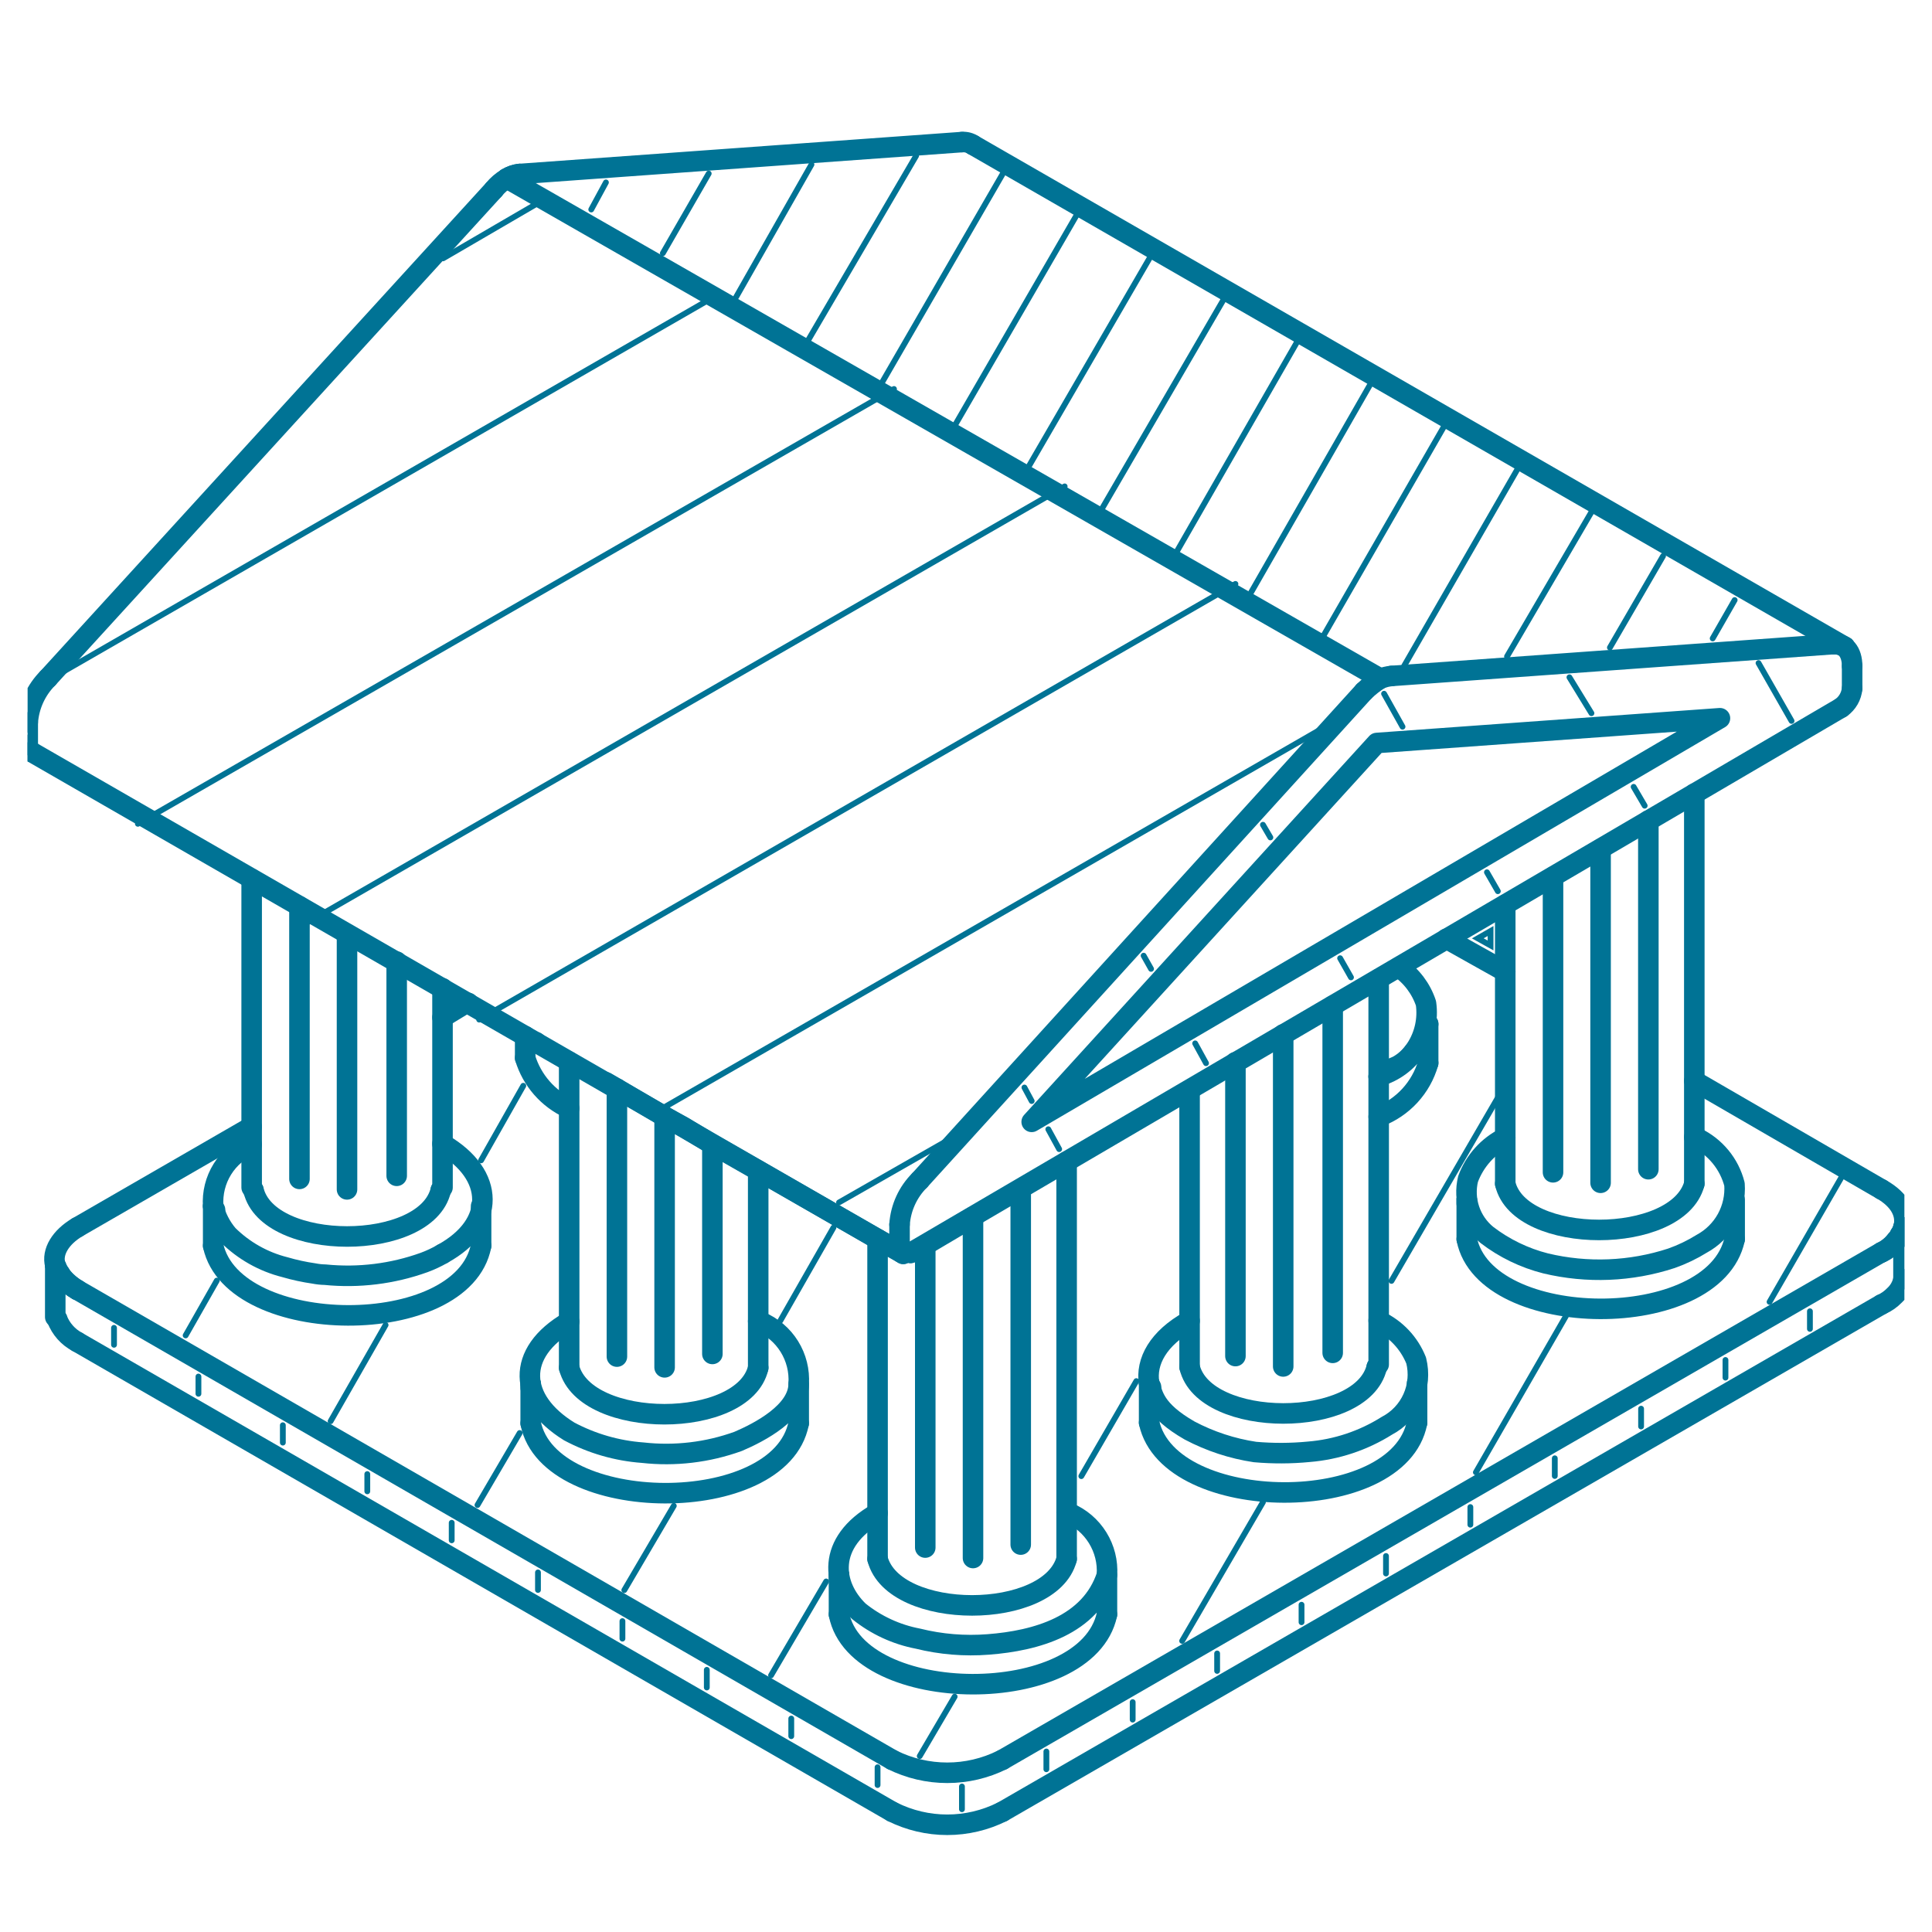 <svg width="70" height="70" viewBox="0 0 70 70" fill="none" xmlns="http://www.w3.org/2000/svg">
<g clip-path="url(#clip0_455_5739)">
<path d="M54.538 35.205L52.408 34.012" stroke="#007395" stroke-width="0.744" stroke-linecap="round" stroke-linejoin="round"/>
<path d="M18.828 6.304C18.663 6.321 18.505 6.375 18.364 6.463C18.184 6.57 18.025 6.707 17.894 6.869" stroke="#007395" stroke-width="0.744" stroke-linecap="round" stroke-linejoin="round"/>
<path d="M49.42 25.052C49.599 24.875 49.799 24.72 50.014 24.59C50.143 24.538 50.278 24.505 50.416 24.492" stroke="#007395" stroke-width="0.744" stroke-linecap="round" stroke-linejoin="round"/>
<path fill-rule="evenodd" clip-rule="evenodd" d="M62.317 26.023L37.38 40.647L49.883 26.92L62.317 26.023Z" stroke="#007395" stroke-width="0.744" stroke-linecap="round" stroke-linejoin="round"/>
<path d="M68.967 46.349C68.922 46.576 68.806 46.783 68.635 46.939C68.502 47.075 68.345 47.185 68.171 47.262" stroke="#007395" stroke-width="0.744" stroke-linecap="round" stroke-linejoin="round"/>
<path d="M2.07 47.794L2.002 47.719V45.828" stroke="#007395" stroke-width="0.744" stroke-linecap="round" stroke-linejoin="round"/>
<path d="M68.171 43.094C68.835 43.468 69.1 43.991 68.967 44.478C68.956 44.58 68.909 44.675 68.835 44.746C68.835 44.81 68.767 44.873 68.703 44.935C68.563 45.123 68.381 45.275 68.171 45.379" stroke="#007395" stroke-width="0.744" stroke-linecap="round" stroke-linejoin="round"/>
<path d="M2.802 46.735C2.605 46.615 2.425 46.467 2.27 46.296C2.203 46.232 2.203 46.165 2.139 46.107C2.07 46.028 2.07 45.931 2.001 45.834C1.87 45.35 2.203 44.824 2.802 44.468" stroke="#007395" stroke-width="0.744" stroke-linecap="round" stroke-linejoin="round"/>
<path d="M16.032 36.864L16.898 36.337H16.967" stroke="#007395" stroke-width="0.744" stroke-linecap="round" stroke-linejoin="round"/>
<path d="M31.796 54.822C29.919 55.89 30.145 57.445 31.117 58.38C31.738 58.881 32.473 59.221 33.258 59.371C34.09 59.578 34.951 59.648 35.807 59.581C37.546 59.448 39.516 58.893 40.107 57.065C40.138 56.59 40.02 56.118 39.769 55.714C39.519 55.31 39.148 54.993 38.709 54.809L38.646 54.798" stroke="#007395" stroke-width="0.744" stroke-linecap="round" stroke-linejoin="round"/>
<path d="M31.796 44.893V56.387V56.485" stroke="#007395" stroke-width="0.744" stroke-linecap="round" stroke-linejoin="round"/>
<path d="M38.646 56.485V56.387V42.085" stroke="#007395" stroke-width="0.744" stroke-linecap="round" stroke-linejoin="round"/>
<path d="M54.538 41.217C53.913 41.527 53.43 42.065 53.19 42.719C53.101 43.087 53.118 43.472 53.239 43.831C53.36 44.19 53.58 44.507 53.875 44.746C54.506 45.229 55.229 45.579 56 45.775C57.508 46.136 59.088 46.072 60.562 45.589C60.945 45.454 61.312 45.277 61.657 45.063C62.041 44.855 62.358 44.542 62.569 44.16C62.779 43.778 62.875 43.343 62.844 42.908C62.75 42.542 62.577 42.201 62.336 41.909C62.095 41.617 61.793 41.381 61.452 41.217L61.388 41.202" stroke="#007395" stroke-width="0.744" stroke-linecap="round" stroke-linejoin="round"/>
<path d="M61.388 28.757V42.797V42.889" stroke="#007395" stroke-width="0.744" stroke-linecap="round" stroke-linejoin="round"/>
<path d="M54.538 42.89V42.797V32.779" stroke="#007395" stroke-width="0.744" stroke-linecap="round" stroke-linejoin="round"/>
<path d="M49.953 39.018C50.091 38.958 50.224 38.885 50.348 38.8C50.417 38.774 50.48 38.736 50.48 38.687C50.549 38.66 50.616 38.63 50.68 38.595C50.887 38.473 51.067 38.312 51.213 38.122C51.282 38.043 51.344 37.966 51.413 37.873C51.482 37.79 51.482 37.697 51.546 37.62C51.613 37.448 51.677 37.273 51.746 37.102" stroke="#007395" stroke-width="0.744" stroke-linecap="round" stroke-linejoin="round"/>
<path d="M50.68 35.045C51.144 35.362 51.49 35.821 51.666 36.352C51.748 36.925 51.62 37.508 51.305 37.993C50.99 38.478 50.51 38.834 49.953 38.994" stroke="#007395" stroke-width="0.744" stroke-linecap="round" stroke-linejoin="round"/>
<path d="M19.425 37.761V37.781V37.792" stroke="#007395" stroke-width="0.744" stroke-linecap="round" stroke-linejoin="round"/>
<path d="M20.622 47.885C18.677 49.011 18.77 50.717 20.622 51.863C21.446 52.302 22.353 52.565 23.285 52.633C24.454 52.764 25.638 52.624 26.744 52.224C27.511 51.897 28.938 51.161 28.938 50.138C28.969 49.664 28.851 49.192 28.6 48.788C28.35 48.385 27.979 48.069 27.54 47.885L27.471 47.871" stroke="#007395" stroke-width="0.744" stroke-linecap="round" stroke-linejoin="round"/>
<path d="M20.622 38.468V49.465V49.559" stroke="#007395" stroke-width="0.744" stroke-linecap="round" stroke-linejoin="round"/>
<path d="M27.471 49.559V49.465V42.411" stroke="#007395" stroke-width="0.744" stroke-linecap="round" stroke-linejoin="round"/>
<path d="M9.12 41.465C8.681 41.644 8.309 41.956 8.059 42.358C7.808 42.76 7.691 43.23 7.724 43.703C7.818 44.087 8 44.445 8.257 44.747C8.827 45.312 9.539 45.715 10.318 45.911C10.666 46.013 11.02 46.09 11.378 46.141C11.51 46.167 11.644 46.182 11.778 46.184C12.994 46.306 14.221 46.155 15.37 45.741C15.6 45.656 15.822 45.552 16.034 45.429" stroke="#007395" stroke-width="0.744" stroke-linecap="round" stroke-linejoin="round"/>
<path d="M16.032 45.429C17.973 44.367 17.949 42.557 16.032 41.446V41.436" stroke="#007395" stroke-width="0.744" stroke-linecap="round" stroke-linejoin="round"/>
<path d="M16.033 35.805V43.025L15.971 43.118" stroke="#007395" stroke-width="0.744" stroke-linecap="round" stroke-linejoin="round"/>
<path d="M9.181 43.118L9.118 43.025V31.847" stroke="#007395" stroke-width="0.744" stroke-linecap="round" stroke-linejoin="round"/>
<path d="M43.101 47.856C41.969 48.485 41.503 49.325 41.636 50.128C41.777 50.533 41.812 51.089 43.101 51.83C43.841 52.221 44.643 52.485 45.471 52.609C46.12 52.666 46.772 52.664 47.421 52.601C48.426 52.519 49.396 52.195 50.249 51.658C50.666 51.44 50.998 51.089 51.19 50.66C51.383 50.232 51.425 49.751 51.311 49.295C51.058 48.661 50.572 48.146 49.953 47.856V47.837" stroke="#007395" stroke-width="0.744" stroke-linecap="round" stroke-linejoin="round"/>
<path d="M49.952 35.473V49.437L49.883 49.529" stroke="#007395" stroke-width="0.744" stroke-linecap="round" stroke-linejoin="round"/>
<path d="M43.101 49.529V49.437V39.496" stroke="#007395" stroke-width="0.744" stroke-linecap="round" stroke-linejoin="round"/>
<path d="M35.255 44.088L33.524 45.112L32.991 45.395" stroke="#007395" stroke-width="0.744" stroke-linecap="round" stroke-linejoin="round"/>
<path d="M32.66 45.379L31.796 44.892L27.471 42.411L25.811 41.465L24.747 40.821L24.081 40.46L22.352 39.443L21.955 39.213" stroke="#007395" stroke-width="0.744" stroke-linecap="round" stroke-linejoin="round"/>
<path d="M66.841 23.434L35.254 5.251" stroke="#007395" stroke-width="0.744" stroke-linecap="round" stroke-linejoin="round"/>
<path d="M35.255 5.251C35.137 5.172 34.995 5.135 34.853 5.148" stroke="#007395" stroke-width="0.744" stroke-linecap="round" stroke-linejoin="round"/>
<path d="M34.853 5.148L18.828 6.304" stroke="#007395" stroke-width="0.744" stroke-linecap="round" stroke-linejoin="round"/>
<path d="M17.894 6.87L1.737 24.569" stroke="#007395" stroke-width="0.744" stroke-linecap="round" stroke-linejoin="round"/>
<path d="M1.737 24.569C1.308 24.999 1.048 25.568 1.005 26.173" stroke="#007395" stroke-width="0.744" stroke-linecap="round" stroke-linejoin="round"/>
<path d="M1.005 26.173V26.992" stroke="#007395" stroke-width="0.744" stroke-linecap="round" stroke-linejoin="round"/>
<path d="M1.005 26.992C0.994 27.042 1.002 27.095 1.026 27.14C1.05 27.186 1.09 27.222 1.137 27.241" stroke="#007395" stroke-width="0.744" stroke-linecap="round" stroke-linejoin="round"/>
<path d="M1.138 27.241L32.725 45.429" stroke="#007395" stroke-width="0.744" stroke-linecap="round" stroke-linejoin="round"/>
<path d="M32.725 45.429C32.592 45.35 32.592 45.302 32.592 45.175" stroke="#007395" stroke-width="0.744" stroke-linecap="round" stroke-linejoin="round"/>
<path d="M32.592 45.175V44.367" stroke="#007395" stroke-width="0.744" stroke-linecap="round" stroke-linejoin="round"/>
<path d="M32.592 44.366C32.633 43.76 32.893 43.19 33.324 42.762" stroke="#007395" stroke-width="0.744" stroke-linecap="round" stroke-linejoin="round"/>
<path d="M33.324 42.762L49.419 25.052" stroke="#007395" stroke-width="0.744" stroke-linecap="round" stroke-linejoin="round"/>
<path d="M50.416 24.491L66.441 23.336" stroke="#007395" stroke-width="0.744" stroke-linecap="round" stroke-linejoin="round"/>
<path d="M66.44 23.336C66.58 23.336 66.718 23.37 66.842 23.434" stroke="#007395" stroke-width="0.744" stroke-linecap="round" stroke-linejoin="round"/>
<path d="M32.991 45.395L66.705 25.642" stroke="#007395" stroke-width="0.744" stroke-linecap="round" stroke-linejoin="round"/>
<path d="M66.706 25.642C66.819 25.561 66.913 25.457 66.982 25.337C67.051 25.217 67.093 25.083 67.106 24.945" stroke="#007395" stroke-width="0.744" stroke-linecap="round" stroke-linejoin="round"/>
<path d="M67.106 24.945V24.136" stroke="#007395" stroke-width="0.744" stroke-linecap="round" stroke-linejoin="round"/>
<path d="M67.106 24.136C67.106 23.61 66.842 23.307 66.44 23.336" stroke="#007395" stroke-width="0.744" stroke-linecap="round" stroke-linejoin="round"/>
<path d="M18.828 6.304C18.663 6.321 18.505 6.375 18.364 6.463" stroke="#007395" stroke-width="0.744" stroke-linecap="round" stroke-linejoin="round"/>
<path d="M18.364 6.463L50.013 24.589" stroke="#007395" stroke-width="0.744" stroke-linecap="round" stroke-linejoin="round"/>
<path d="M68.967 44.468V46.349" stroke="#007395" stroke-width="0.744" stroke-linecap="round" stroke-linejoin="round"/>
<path d="M68.171 47.262L36.315 65.644" stroke="#007395" stroke-width="0.744" stroke-linecap="round" stroke-linejoin="round"/>
<path d="M36.314 65.644C35.695 65.954 35.013 66.115 34.321 66.115C33.629 66.115 32.946 65.954 32.327 65.644" stroke="#007395" stroke-width="0.744" stroke-linecap="round" stroke-linejoin="round"/>
<path d="M32.328 65.645L2.802 48.621" stroke="#007395" stroke-width="0.744" stroke-linecap="round" stroke-linejoin="round"/>
<path d="M2.803 48.621C2.467 48.442 2.206 48.149 2.07 47.794" stroke="#007395" stroke-width="0.744" stroke-linecap="round" stroke-linejoin="round"/>
<path d="M2.001 45.828C2.154 46.214 2.437 46.535 2.802 46.734" stroke="#007395" stroke-width="0.744" stroke-linecap="round" stroke-linejoin="round"/>
<path d="M2.802 46.734L32.328 63.763" stroke="#007395" stroke-width="0.744" stroke-linecap="round" stroke-linejoin="round"/>
<path d="M32.327 63.763C32.946 64.071 33.629 64.231 34.321 64.231C35.012 64.231 35.695 64.071 36.314 63.763" stroke="#007395" stroke-width="0.744" stroke-linecap="round" stroke-linejoin="round"/>
<path d="M36.315 63.763L68.171 45.371" stroke="#007395" stroke-width="0.744" stroke-linecap="round" stroke-linejoin="round"/>
<path d="M68.171 45.371C68.359 45.283 68.527 45.158 68.664 45.002C68.801 44.847 68.904 44.665 68.967 44.468" stroke="#007395" stroke-width="0.744" stroke-linecap="round" stroke-linejoin="round"/>
<path d="M61.388 39.164L68.17 43.094" stroke="#007395" stroke-width="0.744" stroke-linecap="round" stroke-linejoin="round"/>
<path d="M2.802 44.468L9.119 40.822" stroke="#007395" stroke-width="0.744" stroke-linecap="round" stroke-linejoin="round"/>
<path d="M30.398 57.065V58.494" stroke="#007395" stroke-width="0.744" stroke-linecap="round" stroke-linejoin="round"/>
<path d="M30.398 58.494C31.063 61.832 39.374 61.896 40.107 58.494" stroke="#007395" stroke-width="0.744" stroke-linecap="round" stroke-linejoin="round"/>
<path d="M40.107 58.494V57.065" stroke="#007395" stroke-width="0.744" stroke-linecap="round" stroke-linejoin="round"/>
<path d="M30.398 57.192V57.065" stroke="#007395" stroke-width="0.744" stroke-linecap="round" stroke-linejoin="round"/>
<path d="M31.796 56.485C32.392 58.727 38.046 58.727 38.646 56.485" stroke="#007395" stroke-width="0.744" stroke-linecap="round" stroke-linejoin="round"/>
<path d="M36.983 55.963V43.108" stroke="#007395" stroke-width="0.744" stroke-linecap="round" stroke-linejoin="round"/>
<path d="M35.254 56.45V44.087" stroke="#007395" stroke-width="0.744" stroke-linecap="round" stroke-linejoin="round"/>
<path d="M33.524 45.111V56.071" stroke="#007395" stroke-width="0.744" stroke-linecap="round" stroke-linejoin="round"/>
<path d="M53.143 43.463V44.898" stroke="#007395" stroke-width="0.744" stroke-linecap="round" stroke-linejoin="round"/>
<path d="M53.143 44.898C53.806 48.227 62.117 48.3 62.85 44.898" stroke="#007395" stroke-width="0.744" stroke-linecap="round" stroke-linejoin="round"/>
<path d="M62.85 44.897V43.463" stroke="#007395" stroke-width="0.744" stroke-linecap="round" stroke-linejoin="round"/>
<path d="M53.143 43.606V43.463" stroke="#007395" stroke-width="0.744" stroke-linecap="round" stroke-linejoin="round"/>
<path d="M61.388 42.889C60.788 45.121 55.071 45.121 54.538 42.889" stroke="#007395" stroke-width="0.744" stroke-linecap="round" stroke-linejoin="round"/>
<path d="M59.723 29.732V42.363" stroke="#007395" stroke-width="0.744" stroke-linecap="round" stroke-linejoin="round"/>
<path d="M57.992 42.855V30.76" stroke="#007395" stroke-width="0.744" stroke-linecap="round" stroke-linejoin="round"/>
<path d="M56.269 42.475V31.77" stroke="#007395" stroke-width="0.744" stroke-linecap="round" stroke-linejoin="round"/>
<path d="M51.745 37.102V38.516" stroke="#007395" stroke-width="0.744" stroke-linecap="round" stroke-linejoin="round"/>
<path d="M51.746 38.516C51.619 38.957 51.391 39.362 51.08 39.7C50.769 40.038 50.383 40.298 49.953 40.461" stroke="#007395" stroke-width="0.744" stroke-linecap="round" stroke-linejoin="round"/>
<path d="M19.028 37.541V38.332" stroke="#007395" stroke-width="0.744" stroke-linecap="round" stroke-linejoin="round"/>
<path d="M19.028 38.331C19.149 38.731 19.354 39.1 19.628 39.415C19.903 39.73 20.241 39.983 20.621 40.158" stroke="#007395" stroke-width="0.744" stroke-linecap="round" stroke-linejoin="round"/>
<path d="M19.228 50.148V51.57" stroke="#007395" stroke-width="0.744" stroke-linecap="round" stroke-linejoin="round"/>
<path d="M19.228 51.57C19.893 54.91 28.271 54.979 28.937 51.57" stroke="#007395" stroke-width="0.744" stroke-linecap="round" stroke-linejoin="round"/>
<path d="M28.939 51.57V50.148" stroke="#007395" stroke-width="0.744" stroke-linecap="round" stroke-linejoin="round"/>
<path d="M19.228 50.279V50.148" stroke="#007395" stroke-width="0.744" stroke-linecap="round" stroke-linejoin="round"/>
<path d="M20.622 49.558C21.224 51.801 26.939 51.801 27.472 49.558" stroke="#007395" stroke-width="0.744" stroke-linecap="round" stroke-linejoin="round"/>
<path d="M25.811 49.056V41.465" stroke="#007395" stroke-width="0.744" stroke-linecap="round" stroke-linejoin="round"/>
<path d="M24.08 49.542V40.461" stroke="#007395" stroke-width="0.744" stroke-linecap="round" stroke-linejoin="round"/>
<path d="M22.352 39.443V49.152" stroke="#007395" stroke-width="0.744" stroke-linecap="round" stroke-linejoin="round"/>
<path d="M7.724 43.702V45.137" stroke="#007395" stroke-width="0.744" stroke-linecap="round" stroke-linejoin="round"/>
<path d="M7.724 45.137C8.456 48.466 16.767 48.533 17.431 45.137" stroke="#007395" stroke-width="0.744" stroke-linecap="round" stroke-linejoin="round"/>
<path d="M17.431 45.137V43.703" stroke="#007395" stroke-width="0.744" stroke-linecap="round" stroke-linejoin="round"/>
<path d="M7.791 43.835L7.724 43.702" stroke="#007395" stroke-width="0.744" stroke-linecap="round" stroke-linejoin="round"/>
<path d="M15.971 43.118C15.439 45.361 9.716 45.361 9.184 43.118" stroke="#007395" stroke-width="0.744" stroke-linecap="round" stroke-linejoin="round"/>
<path d="M14.373 42.602V34.841" stroke="#007395" stroke-width="0.744" stroke-linecap="round" stroke-linejoin="round"/>
<path d="M12.573 43.094V33.85" stroke="#007395" stroke-width="0.744" stroke-linecap="round" stroke-linejoin="round"/>
<path d="M10.85 42.714V32.837" stroke="#007395" stroke-width="0.744" stroke-linecap="round" stroke-linejoin="round"/>
<path d="M41.635 50.119V51.546" stroke="#007395" stroke-width="0.744" stroke-linecap="round" stroke-linejoin="round"/>
<path d="M41.635 51.546C42.367 54.886 50.679 54.95 51.342 51.546" stroke="#007395" stroke-width="0.744" stroke-linecap="round" stroke-linejoin="round"/>
<path d="M51.343 51.546V50.119" stroke="#007395" stroke-width="0.744" stroke-linecap="round" stroke-linejoin="round"/>
<path d="M41.704 50.255L41.635 50.119" stroke="#007395" stroke-width="0.744" stroke-linecap="round" stroke-linejoin="round"/>
<path d="M49.883 49.529C49.35 51.78 43.633 51.766 43.101 49.529" stroke="#007395" stroke-width="0.744" stroke-linecap="round" stroke-linejoin="round"/>
<path d="M48.286 36.44V49.017" stroke="#007395" stroke-width="0.744" stroke-linecap="round" stroke-linejoin="round"/>
<path d="M46.493 37.477V49.509" stroke="#007395" stroke-width="0.744" stroke-linecap="round" stroke-linejoin="round"/>
<path d="M44.762 38.486V49.133" stroke="#007395" stroke-width="0.744" stroke-linecap="round" stroke-linejoin="round"/>
<path d="M38.376 41.635L37.982 40.915" stroke="#007395" stroke-width="0.21" stroke-miterlimit="10" stroke-linecap="round"/>
<path d="M37.38 39.892L37.117 39.403" stroke="#007395" stroke-width="0.21" stroke-miterlimit="10" stroke-linecap="round"/>
<path d="M43.697 38.521L43.303 37.804" stroke="#007395" stroke-width="0.21" stroke-miterlimit="10" stroke-linecap="round"/>
<path d="M41.705 35.104L41.436 34.626" stroke="#007395" stroke-width="0.21" stroke-miterlimit="10" stroke-linecap="round"/>
<path d="M48.949 35.412L48.555 34.718" stroke="#007395" stroke-width="0.21" stroke-miterlimit="10" stroke-linecap="round"/>
<path d="M46.028 30.342L45.759 29.883" stroke="#007395" stroke-width="0.21" stroke-miterlimit="10" stroke-linecap="round"/>
<path d="M54.27 32.29L53.875 31.604" stroke="#007395" stroke-width="0.21" stroke-miterlimit="10" stroke-linecap="round"/>
<path d="M50.816 26.33L50.147 25.135" stroke="#007395" stroke-width="0.21" stroke-miterlimit="10" stroke-linecap="round"/>
<path d="M59.59 29.192L59.19 28.509" stroke="#007395" stroke-width="0.21" stroke-miterlimit="10" stroke-linecap="round"/>
<path d="M57.661 25.841L56.864 24.54" stroke="#007395" stroke-width="0.21" stroke-miterlimit="10" stroke-linecap="round"/>
<path d="M64.911 26.12L63.715 24.024" stroke="#007395" stroke-width="0.21" stroke-miterlimit="10" stroke-linecap="round"/>
<path d="M34.937 40.973L30.398 43.567" stroke="#007395" stroke-width="0.207" stroke-miterlimit="10" stroke-linecap="round"/>
<path d="M47.753 26.484L23.548 40.418" stroke="#007395" stroke-width="0.21" stroke-miterlimit="10" stroke-linecap="round"/>
<path d="M44.762 21.157L17.361 36.942" stroke="#007395" stroke-width="0.21" stroke-miterlimit="10" stroke-linecap="round"/>
<path d="M38.575 17.623L11.182 33.398" stroke="#007395" stroke-width="0.21" stroke-miterlimit="10" stroke-linecap="round"/>
<path d="M32.391 14.094L4.996 29.848" stroke="#007395" stroke-width="0.21" stroke-miterlimit="10" stroke-linecap="round"/>
<path d="M26.075 10.637L2.334 24.311" stroke="#007395" stroke-width="0.21" stroke-miterlimit="10" stroke-linecap="round"/>
<path d="M19.785 7.186L16.054 9.36" stroke="#007395" stroke-width="0.21" stroke-miterlimit="10" stroke-linecap="round"/>
<path d="M62.85 21.742L62.054 23.131" stroke="#007395" stroke-width="0.21" stroke-miterlimit="10" stroke-linecap="round"/>
<path d="M60.255 20.147L58.33 23.463" stroke="#007395" stroke-width="0.21" stroke-miterlimit="10" stroke-linecap="round"/>
<path d="M57.662 18.55L54.602 23.785" stroke="#007395" stroke-width="0.21" stroke-miterlimit="10" stroke-linecap="round"/>
<path d="M55.004 16.959L50.88 24.117" stroke="#007395" stroke-width="0.21" stroke-miterlimit="10" stroke-linecap="round"/>
<path d="M52.346 15.405L47.953 23.033" stroke="#007395" stroke-width="0.21" stroke-miterlimit="10" stroke-linecap="round"/>
<path d="M49.683 13.864L45.295 21.523" stroke="#007395" stroke-width="0.21" stroke-miterlimit="10" stroke-linecap="round"/>
<path d="M47.025 12.338L42.631 19.996" stroke="#007395" stroke-width="0.21" stroke-miterlimit="10" stroke-linecap="round"/>
<path d="M44.362 10.803L39.907 18.466" stroke="#007395" stroke-width="0.21" stroke-miterlimit="10" stroke-linecap="round"/>
<path d="M41.704 9.263L37.247 16.945" stroke="#007395" stroke-width="0.21" stroke-miterlimit="10" stroke-linecap="round"/>
<path d="M39.042 7.736L34.59 15.425" stroke="#007395" stroke-width="0.21" stroke-miterlimit="10" stroke-linecap="round"/>
<path d="M36.384 6.206L31.929 13.908" stroke="#007395" stroke-width="0.21" stroke-miterlimit="10" stroke-linecap="round"/>
<path d="M33.193 5.645L29.269 12.349" stroke="#007395" stroke-width="0.21" stroke-miterlimit="10" stroke-linecap="round"/>
<path d="M29.401 5.962L26.675 10.755" stroke="#007395" stroke-width="0.21" stroke-miterlimit="10" stroke-linecap="round"/>
<path d="M25.678 6.288L24.016 9.174" stroke="#007395" stroke-width="0.21" stroke-miterlimit="10" stroke-linecap="round"/>
<path d="M21.954 6.61L21.422 7.59" stroke="#007395" stroke-width="0.21" stroke-miterlimit="10" stroke-linecap="round"/>
<path fill-rule="evenodd" clip-rule="evenodd" d="M54.006 34.256L53.543 33.998L54.006 33.733V34.256Z" stroke="#007395" stroke-width="0.21" stroke-miterlimit="22.926" stroke-linecap="round"/>
<path d="M66.706 42.679L64.115 47.17" stroke="#007395" stroke-width="0.21" stroke-miterlimit="10" stroke-linecap="round"/>
<path d="M56.733 47.691L53.474 53.345" stroke="#007395" stroke-width="0.21" stroke-miterlimit="10" stroke-linecap="round"/>
<path d="M54.403 39.544L50.416 46.409" stroke="#007395" stroke-width="0.21" stroke-miterlimit="10" stroke-linecap="round"/>
<path d="M45.758 54.428L42.831 59.453" stroke="#007395" stroke-width="0.21" stroke-miterlimit="10" stroke-linecap="round"/>
<path d="M41.172 50.04L39.178 53.483" stroke="#007395" stroke-width="0.21" stroke-miterlimit="10" stroke-linecap="round"/>
<path d="M34.589 61.473L33.324 63.626" stroke="#007395" stroke-width="0.21" stroke-miterlimit="10" stroke-linecap="round"/>
<path d="M29.934 57.299L27.936 60.702" stroke="#007395" stroke-width="0.21" stroke-miterlimit="10" stroke-linecap="round"/>
<path d="M30.198 44.478L28.273 47.852" stroke="#007395" stroke-width="0.21" stroke-miterlimit="10" stroke-linecap="round"/>
<path d="M24.413 54.559L22.62 57.612" stroke="#007395" stroke-width="0.21" stroke-miterlimit="10" stroke-linecap="round"/>
<path d="M18.829 51.921L17.3 54.53" stroke="#007395" stroke-width="0.21" stroke-miterlimit="10" stroke-linecap="round"/>
<path d="M18.96 39.34L17.431 42.041" stroke="#007395" stroke-width="0.21" stroke-miterlimit="10" stroke-linecap="round"/>
<path d="M13.971 48.007L11.979 51.493" stroke="#007395" stroke-width="0.21" stroke-miterlimit="10" stroke-linecap="round"/>
<path d="M7.855 46.399L6.726 48.384" stroke="#007395" stroke-width="0.21" stroke-miterlimit="10" stroke-linecap="round"/>
<path d="M4.131 48.724V48.11" stroke="#007395" stroke-width="0.21" stroke-miterlimit="10" stroke-linecap="round"/>
<path d="M7.19 50.499V49.875" stroke="#007395" stroke-width="0.21" stroke-miterlimit="10" stroke-linecap="round"/>
<path d="M10.248 52.269V51.639" stroke="#007395" stroke-width="0.21" stroke-miterlimit="10" stroke-linecap="round"/>
<path d="M13.308 54.033V53.409" stroke="#007395" stroke-width="0.21" stroke-miterlimit="10" stroke-linecap="round"/>
<path d="M16.366 55.808V55.173" stroke="#007395" stroke-width="0.21" stroke-miterlimit="10" stroke-linecap="round"/>
<path d="M19.492 57.607V56.972" stroke="#007395" stroke-width="0.21" stroke-miterlimit="10" stroke-linecap="round"/>
<path d="M22.552 59.371V58.736" stroke="#007395" stroke-width="0.21" stroke-miterlimit="10" stroke-linecap="round"/>
<path d="M25.609 61.141V60.501" stroke="#007395" stroke-width="0.21" stroke-miterlimit="10" stroke-linecap="round"/>
<path d="M28.669 62.905V62.267" stroke="#007395" stroke-width="0.21" stroke-miterlimit="10" stroke-linecap="round"/>
<path d="M31.796 64.675V64.031" stroke="#007395" stroke-width="0.21" stroke-miterlimit="10" stroke-linecap="round"/>
<path d="M34.853 65.552V64.728" stroke="#007395" stroke-width="0.21" stroke-miterlimit="10" stroke-linecap="round"/>
<path d="M37.912 64.103V63.46" stroke="#007395" stroke-width="0.21" stroke-miterlimit="10" stroke-linecap="round"/>
<path d="M41.039 62.305V61.672" stroke="#007395" stroke-width="0.21" stroke-miterlimit="10" stroke-linecap="round"/>
<path d="M44.099 60.54V59.908" stroke="#007395" stroke-width="0.21" stroke-miterlimit="10" stroke-linecap="round"/>
<path d="M47.157 58.776V58.143" stroke="#007395" stroke-width="0.21" stroke-miterlimit="10" stroke-linecap="round"/>
<path d="M50.217 57.011V56.377" stroke="#007395" stroke-width="0.21" stroke-miterlimit="10" stroke-linecap="round"/>
<path d="M53.274 55.242V54.604" stroke="#007395" stroke-width="0.21" stroke-miterlimit="10" stroke-linecap="round"/>
<path d="M56.333 53.477V52.837" stroke="#007395" stroke-width="0.21" stroke-miterlimit="10" stroke-linecap="round"/>
<path d="M59.46 51.684V51.039" stroke="#007395" stroke-width="0.21" stroke-miterlimit="10" stroke-linecap="round"/>
<path d="M62.517 49.914V49.275" stroke="#007395" stroke-width="0.21" stroke-miterlimit="10" stroke-linecap="round"/>
<path d="M65.577 48.148V47.51" stroke="#007395" stroke-width="0.21" stroke-miterlimit="10" stroke-linecap="round"/>
</g>
<defs>
<clipPath id="clip0_455_5739">
<rect width="68" height="63" fill="white" transform="translate(1 4)"/>
</clipPath>
</defs>
</svg>
